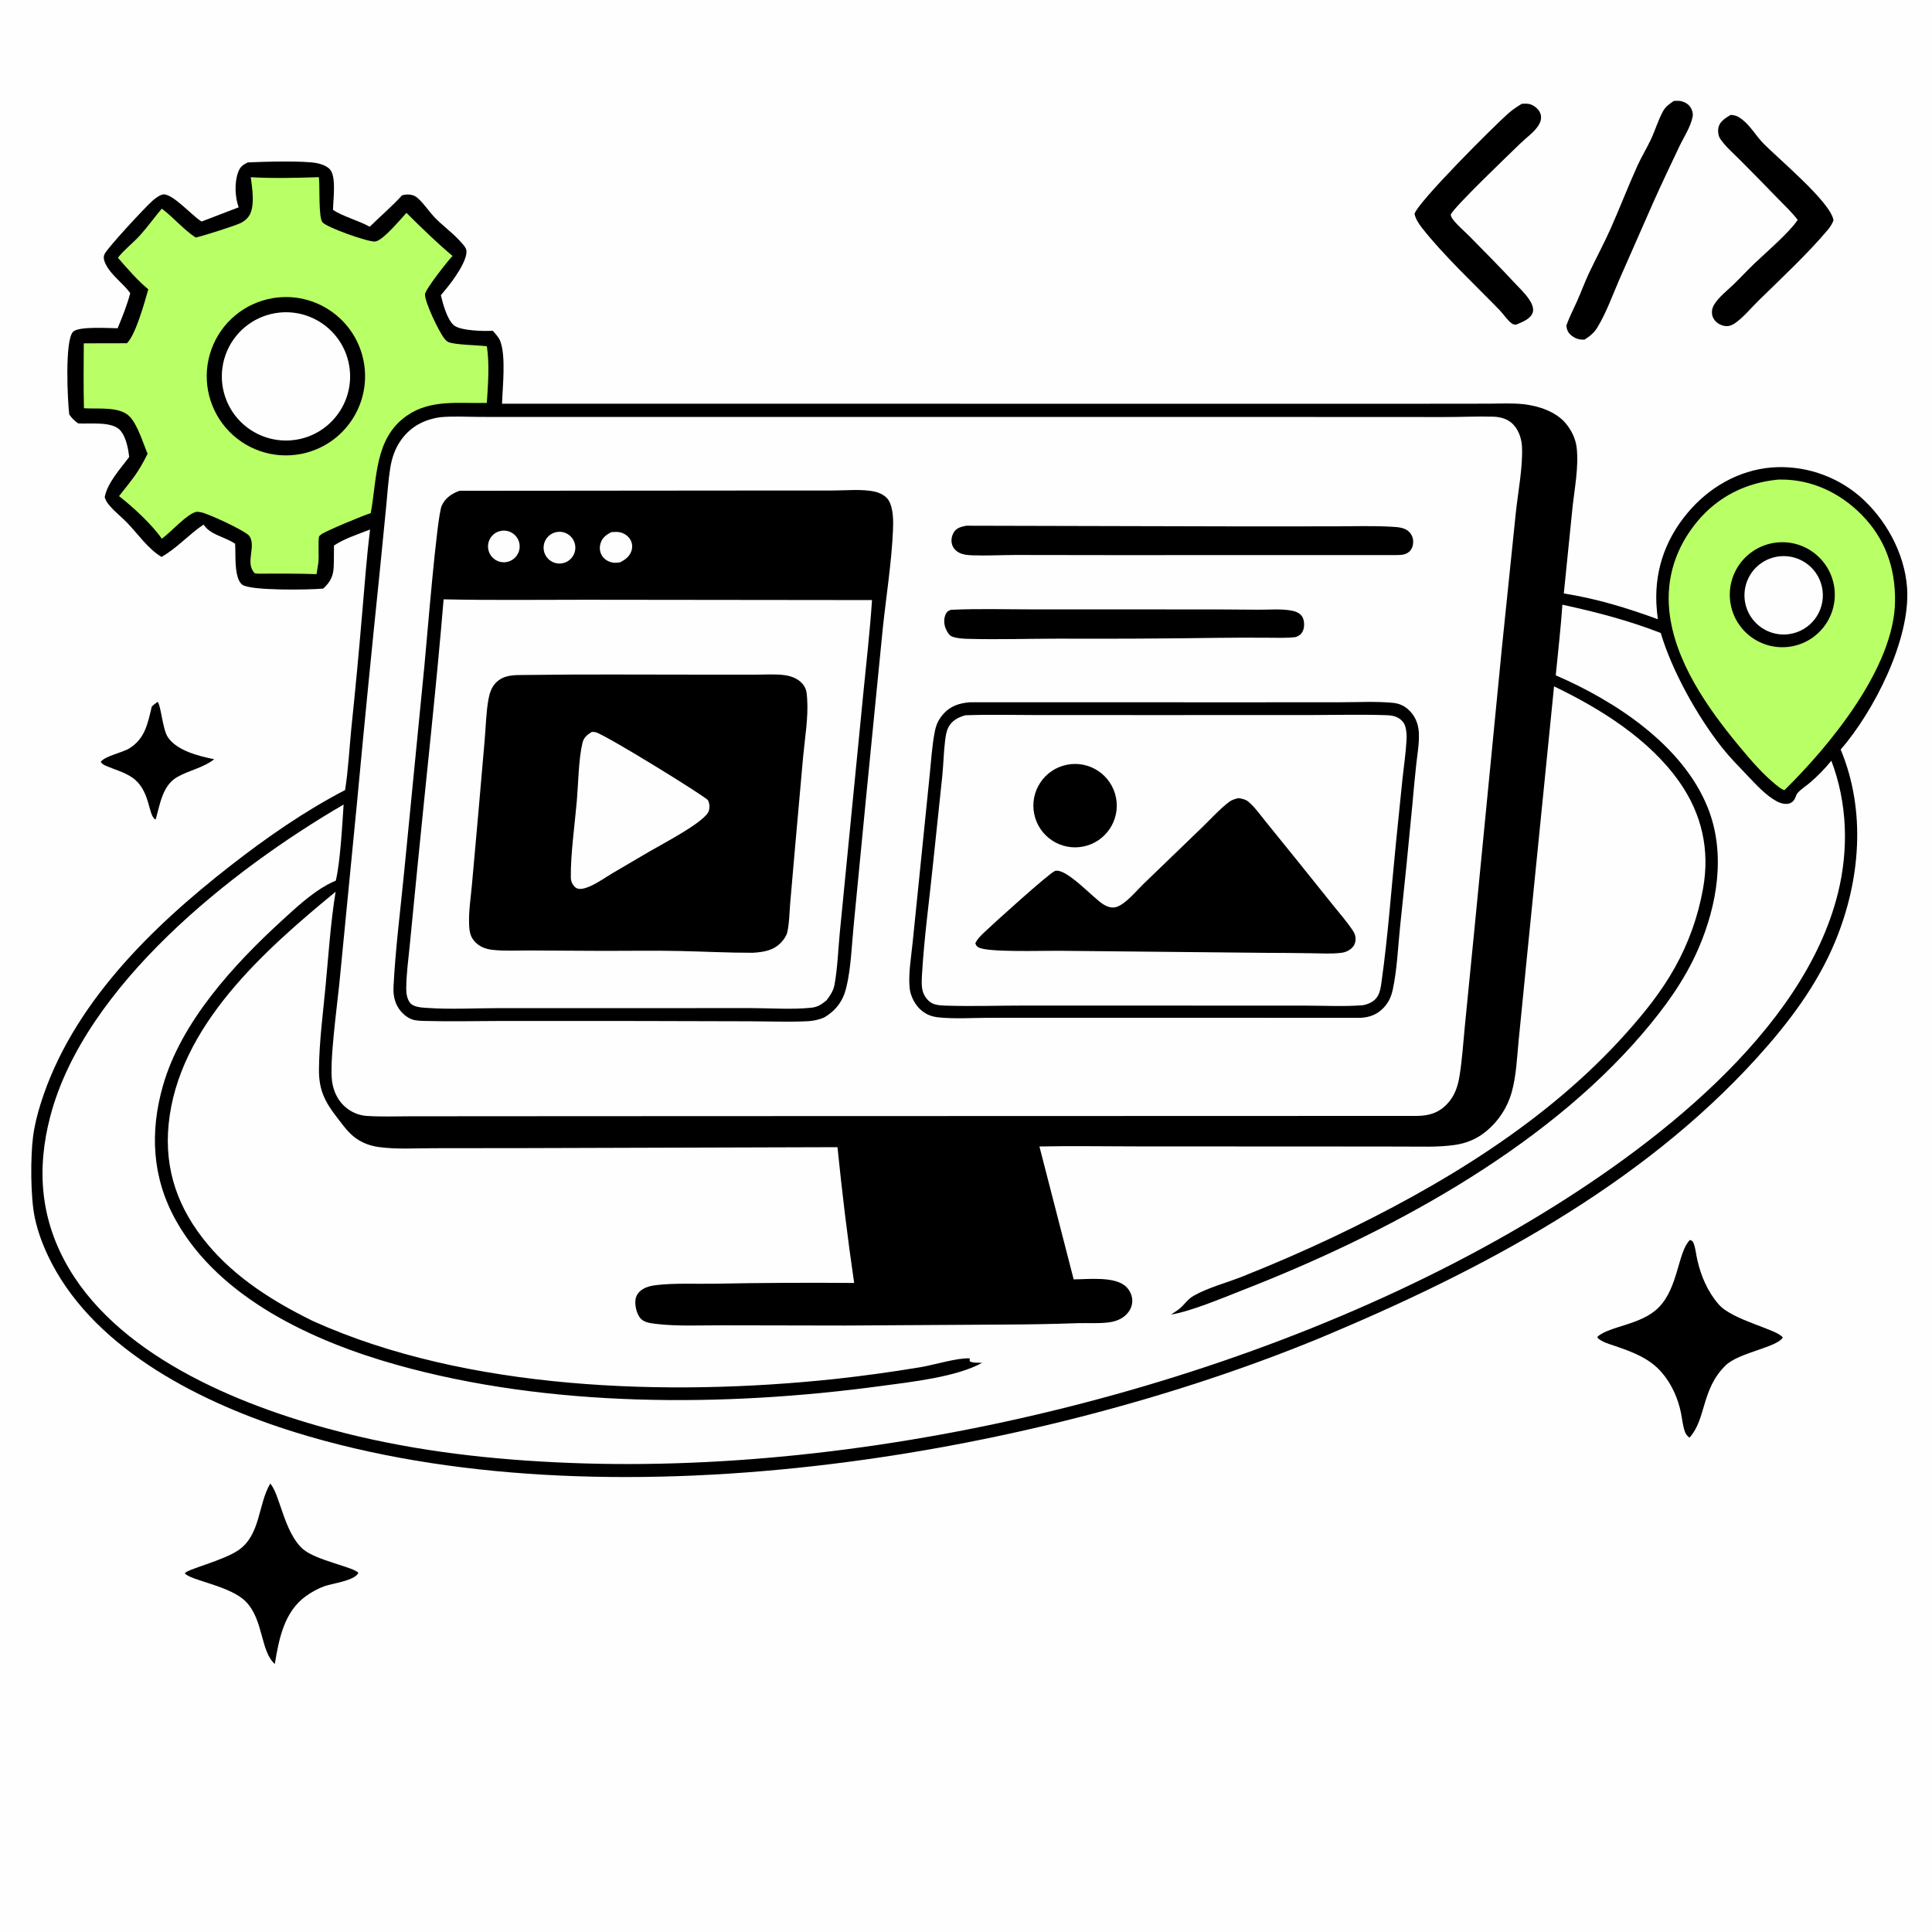 <svg xmlns="http://www.w3.org/2000/svg" xmlns:xlink="http://www.w3.org/1999/xlink" width="1024" height="1024">
	<path fill="#FEFEFE" d="M0 0L1024 0L1024 1024L0 1024L0 0Z"/>
	<path d="M131.391 86.086C139.116 85.689 161.034 85.091 167.907 86.457C170.252 86.923 172.86 87.848 174.632 89.516C178.488 93.148 176.524 105.862 176.511 111.242C181.621 114.71 189.983 116.847 195.958 120.183C201.677 114.533 207.624 109.551 213.064 103.548C215.226 102.868 218.039 102.876 220.057 104.034C223.192 105.833 227.496 112.204 230.21 115.072C234.228 119.319 239.053 122.725 243.059 126.978C244.25 128.242 246.926 130.914 247.186 132.578C248.028 137.967 240.012 148.798 236.604 152.918L233.663 156.469C234.755 161.049 236.946 169.266 240.548 172.383C243.994 175.364 256.547 175.597 261.203 175.333C262.589 176.951 264.321 178.704 265.108 180.705C268.243 188.679 266.389 204.908 266.088 213.974L646.061 213.996L755.262 213.992L788.784 213.955C794.898 213.95 801.34 213.566 807.414 214.225C815.444 215.096 824.799 218.184 830.019 224.56C832.98 228.178 835.111 232.563 835.659 237.235C836.858 247.44 834.491 259.162 833.421 269.379L828.853 314.55C846.031 317.236 862.396 322.228 878.686 328.208C878.517 326.684 878.32 325.165 878.177 323.638C876.349 304.15 882.007 286.655 894.511 271.76C905.75 258.373 921.414 249.255 938.988 247.766C955.827 246.494 972.491 251.89 985.389 262.791C999.357 274.765 1009.54 293.158 1010.8 311.69C1012.63 338.862 993.318 376.847 975.602 397.28C989.165 429.873 986.004 466.651 972.814 498.727C963.212 522.078 947.914 542.265 931.053 560.833C869.212 628.934 784.916 673.451 701.099 708.551C545.313 773.183 319.461 809.72 156.343 759.111C108.101 744.144 51.781 716.354 27.396 669.517C23.392 661.825 20.18 653.713 18.403 645.207C16.16 634.47 16.097 613.102 17.56 602.161C18.346 596.276 19.822 590.458 21.603 584.802C38.049 532.583 80.117 491.61 122.191 458.808C141.227 443.966 161.434 429.898 182.886 418.757C184.611 408.112 185.117 397.045 186.191 386.298C188.335 365.747 190.272 345.175 192 324.585C193.289 309.948 194.311 295.227 196.162 280.65C189.837 283.145 182.709 285.387 177.025 289.119C176.913 292.922 177.046 296.755 176.867 300.547C176.633 305.52 174.924 308.661 171.312 311.962C164.483 312.641 132.713 313.21 128.388 309.884C123.876 306.416 125.032 293.472 124.62 288.207C124.567 288.171 124.513 288.136 124.46 288.1C119.13 284.454 111.565 283.613 107.885 278.037C100.081 283.275 93.861 290.485 85.626 295.179C78.495 290.941 73.243 283.175 67.529 277.225C64.528 274.1 61.005 271.392 58.187 268.105C56.999 266.719 55.978 265.308 55.494 263.537C56.895 255.859 63.932 248.354 68.457 242.222C67.98 237.748 66.859 231.924 63.984 228.369C59.688 223.058 47.712 224.862 41.408 224.401C39.387 222.965 38.11 221.702 36.691 219.644C35.855 212.73 34.18 180.009 38.816 175.76C41.976 172.863 57.568 173.955 62.346 173.982C64.877 167.886 67.333 161.77 69.037 155.384C65.041 149.811 57.784 145.117 55.413 138.582C54.9 137.165 54.803 135.94 55.498 134.548C57.283 130.973 77.223 109.549 80.793 106.437C82.236 105.178 84.312 103.529 86.229 103.092C90.958 102.015 101.799 114.263 106.303 117.051L106.892 117.409L126.502 109.874C124.533 104.514 124.225 96.924 126.141 91.484C127.18 88.532 128.606 87.361 131.391 86.086Z"/>
	<path fill="#FEFEFE" d="M233.215 221.143C240.31 220.465 247.911 220.971 255.063 220.977L297.436 221.005L435.112 221.003L677.372 220.997L764.868 221.039C773.662 221.079 782.54 220.602 791.318 220.845C794.722 220.939 798.158 221.732 800.863 223.896C804.519 226.821 806.391 231.88 806.663 236.442C807.283 246.845 804.558 260.989 803.43 271.63L796.048 343.236L781.268 494.619L776.41 543.769C775.525 552.646 774.995 561.745 773.541 570.535C772.622 576.089 770.904 581.048 766.92 585.215C762.435 589.906 757.292 591.404 751.024 591.457L375.042 591.568L255.137 591.627L216.873 591.666C209.443 591.674 201.88 591.961 194.472 591.473C190.531 591.214 187.039 589.833 183.88 587.434C179.435 584.059 176.861 578.894 176.045 573.449C174.505 563.18 178.652 533.512 179.823 521.65L189.235 425.244C192.984 385.094 196.934 344.964 201.084 304.854L204.709 268.187C205.369 261.485 205.775 254.639 206.851 247.992C207.74 242.498 209.515 237.353 212.848 232.843C217.962 225.922 224.836 222.405 233.215 221.143Z"/>
	<path d="M243.524 260.13L402.084 259.99L441.47 259.978C448.488 259.978 457.039 259.059 463.815 260.624C466.417 261.225 469.558 262.801 470.973 265.162C473.57 269.497 473.516 276.229 473.297 281.137C472.526 298.373 469.735 315.716 467.91 332.879L459.268 420.336L452.535 489.76C451.447 500.536 451.088 513.199 448.5 523.647C446.76 530.674 442.986 535.635 436.802 539.308C433.971 540.466 431.121 541.129 428.06 541.272C417.824 541.751 407.396 541.332 397.142 541.302L338.474 541.15L265.173 541.133C251.998 541.15 238.732 541.488 225.57 541.126C223.136 541.059 220.439 541.086 218.142 540.206C214.617 538.856 211.396 535.433 209.979 531.992C208.713 528.915 208.409 526.042 208.579 522.755C209.627 502.493 212.258 482.153 214.229 461.952L224.931 352.988C226.15 340.766 231.478 273.846 234.126 268.027C235.986 263.938 239.421 261.631 243.524 260.13Z"/>
	<path fill="#FEFEFE" d="M235.132 317.657C260.162 318.21 285.271 317.866 310.311 317.882L462.186 318.05C461.122 334.263 459.24 350.49 457.654 366.66L449.826 446.319L445.074 494.701C444.23 503.68 443.912 513.067 442.312 521.931C441.732 525.146 439.966 527.711 438.037 530.252C435.33 532.386 433.39 533.785 429.91 534.132C419.626 535.156 408.632 534.343 398.288 534.314L339.75 534.332L264.432 534.331C251.813 534.339 238.629 535.094 226.066 534.201C223.393 534.011 219.129 533.802 217.378 531.562C215.756 529.487 215.309 526.686 215.316 524.127C215.338 516.377 216.461 508.421 217.21 500.699L221.168 460.375C225.828 412.828 231.161 365.261 235.132 317.657Z"/>
	<path d="M278.101 357.756C309.26 357.313 340.489 357.582 371.653 357.577L400.433 357.584C405.428 357.587 410.87 357.158 415.797 357.841C418.924 358.275 422 359.28 424.368 361.444C427.419 364.23 427.577 366.763 427.824 370.618C428.454 380.459 426.601 391.13 425.69 400.942L421.348 449.695L418.821 478.697C418.403 483.646 418.379 489.224 417.284 494.063C416.835 496.049 415.488 497.917 414.128 499.393C410.009 503.862 404.715 504.616 398.985 504.991C386.011 505.013 373.186 504.325 360.241 504.048C346.774 503.761 333.256 503.999 319.783 503.986L281.047 503.777C274.51 503.729 267.529 504.177 261.058 503.439C257.765 503.063 254.903 502.103 252.413 499.834C249.262 496.963 248.798 493.964 248.63 489.885C248.351 483.112 249.51 475.903 250.115 469.136L253.418 432.213L256.903 392.064C257.499 385.025 257.644 377.554 258.901 370.609C259.477 367.43 260.518 364.224 262.832 361.865C267.02 357.595 272.577 357.786 278.101 357.756Z"/>
	<path fill="#FEFEFE" d="M313.608 387.952C314.22 387.951 314.886 387.928 315.495 388.033C319.96 388.807 374.215 422.311 375.217 424.138C376.123 425.792 376.223 427.911 375.717 429.705C374.093 435.468 350.632 447.515 344.187 451.336L324.719 462.762C320.953 465.012 317.162 467.719 313.181 469.552C311.409 470.367 308.361 471.554 306.372 471.017C304.857 470.608 304.195 469.688 303.403 468.398C302.709 467.271 302.562 466.001 302.549 464.703C302.431 452.498 304.651 437.006 305.732 424.406C306.496 415.49 306.673 402.342 308.684 393.897C309.414 390.831 311.056 389.607 313.608 387.952Z"/>
	<path fill="#FEFEFE" d="M294.398 282.142C298.901 280.961 303.507 283.663 304.673 288.17C305.84 292.676 303.124 297.274 298.614 298.427C294.123 299.574 289.55 296.873 288.389 292.386C287.227 287.899 289.914 283.318 294.398 282.142Z"/>
	<path fill="#FEFEFE" d="M324.014 282.03C325.679 281.942 327.47 281.76 329.09 282.238C331.224 282.868 333.216 284.328 334.254 286.323C335.161 288.067 335.294 290.007 334.71 291.876C333.749 294.953 331.386 296.644 328.647 298.056C327.225 298.239 325.839 298.416 324.419 298.113C322.151 297.628 320.102 296.322 318.93 294.288C317.817 292.357 317.654 289.962 318.337 287.856C319.32 284.826 321.334 283.494 324.014 282.03Z"/>
	<path fill="#FEFEFE" d="M264.433 281.648C267.328 280.696 270.511 281.387 272.749 283.455C274.988 285.523 275.93 288.641 275.21 291.602C274.49 294.563 272.222 296.902 269.284 297.711C264.893 298.921 260.338 296.407 259.021 292.046C257.704 287.686 260.106 283.071 264.433 281.648Z"/>
	<path d="M514.167 372.212L661.807 372.237L710.737 372.204C719.764 372.197 729.096 371.676 738.075 372.495C741.043 372.765 743.632 373.732 745.955 375.652C749.685 378.736 751.7 383.18 752.001 387.969C752.358 393.65 751.236 399.607 750.625 405.267C749.883 412.271 749.208 419.282 748.6 426.299C746.578 447.87 744.409 469.428 742.093 490.97C740.938 501.941 740.524 513.733 738.198 524.483C737.393 528.207 736.042 531.257 733.406 534.069C730.03 537.671 725.979 539.229 721.125 539.468L569.104 539.432L523.743 539.459C515.175 539.49 506.139 540.109 497.633 539.246C494.111 538.889 491.422 537.965 488.608 535.731C485.021 532.884 482.485 527.918 482.095 523.366C481.44 515.731 482.973 507.101 483.729 499.464L487.998 457.56L492.697 411.326C493.52 403.478 493.958 395.286 495.509 387.547C496.205 384.074 497.432 381.413 499.769 378.689C503.651 374.164 508.449 372.664 514.167 372.212Z"/>
	<path fill="#FEFEFE" d="M511.658 379.105C524.527 378.63 537.527 378.997 550.409 378.998L621.876 379.005L695.48 378.981C708.471 378.975 721.561 378.615 734.537 379.053C736.599 379.123 738.695 379.264 740.561 380.224C742.7 381.324 744.187 382.834 744.866 385.173C745.526 387.444 745.618 389.93 745.489 392.278C745.12 399.055 744.091 405.913 743.361 412.665L739.922 446.4C737.503 470.468 735.628 496.332 732.282 520.121C731.918 522.71 731.55 525.721 730.186 527.987C728.464 530.849 725.623 532.094 722.489 532.773C712.415 533.599 701.833 533 691.704 532.998L633.253 532.986L543.632 532.962C529.704 532.959 515.636 533.458 501.724 533.02C499.356 532.946 496.391 532.846 494.236 531.845C492.018 530.814 490.123 528.339 489.309 526.08C488.338 523.384 488.489 519.938 488.649 517.094C489.77 497.066 492.617 476.832 494.635 456.852L499.448 411.117C500.062 404.901 500.161 398.593 500.942 392.406C501.239 390.053 501.602 387.538 502.716 385.42C504.615 381.809 507.897 380.191 511.658 379.105Z"/>
	<path d="M656.246 423.038C658.07 423.198 660.223 423.701 661.66 424.902C665.175 427.839 668.178 432.21 671.085 435.764L687.468 455.997L706.648 479.905C710.124 484.249 713.967 488.577 717.019 493.225C717.834 494.465 718.355 495.632 718.462 497.132C718.593 498.985 718.04 500.91 716.72 502.246C715.19 503.794 713.219 504.716 711.071 504.991C705.748 505.672 700.177 505.301 694.819 505.234C686.792 505.108 678.765 505.038 670.738 505.022L561.25 503.935C553.331 503.827 523.46 504.904 518.699 502.148C517.595 501.509 517.244 501.046 516.96 499.837C517.981 497.856 519.5 496.248 521.089 494.706C525.515 490.411 556.514 462.365 559.211 461.609C565.164 459.94 579.343 475.962 584.772 479.313C587.023 480.702 589.594 481.573 592.181 480.562C597.032 478.667 602.172 472.291 605.971 468.603L636.796 438.868C641.504 434.355 646.314 428.911 651.506 424.998C652.916 423.936 654.564 423.484 656.246 423.038Z"/>
	<path d="M565.51 405.332C577.458 402.963 589.071 410.706 591.476 422.647C593.882 434.588 586.174 446.224 574.241 448.666C562.256 451.119 550.558 443.37 548.142 431.378C545.726 419.385 553.51 407.711 565.51 405.332Z"/>
	<path d="M512.129 278.643L655.448 278.992L707.04 278.974C717.212 278.961 727.524 278.594 737.674 279.194C740.706 279.373 744.298 279.501 746.634 281.678C748.201 283.139 749.011 285.02 749.012 287.158C749.013 289.102 748.452 290.897 747.038 292.279C745.006 294.265 742.268 294.138 739.625 294.208L587.065 294.217L538.479 294.15C530.767 294.155 522.982 294.607 515.283 294.327C513.073 294.247 510.573 294.03 508.569 293.042C506.77 292.155 505.315 290.702 504.677 288.778C503.949 286.581 504.351 284.153 505.517 282.18C506.994 279.682 509.49 279.205 512.129 278.643Z"/>
	<path d="M504.011 323.218C518.227 322.525 532.622 322.982 546.86 322.981L624.326 322.999C638.483 322.956 652.64 323.007 666.797 323.152C672.516 323.212 679.073 322.566 684.663 323.649C686.846 324.071 689.087 324.956 690.267 326.963C691.368 328.837 691.486 332.068 690.684 334.069C689.882 336.065 688.8 336.815 686.884 337.635C681.944 338.279 676.725 338.014 671.746 338.007C662.982 337.941 654.217 337.962 645.453 338.07C617.421 338.472 589.385 338.615 561.35 338.499C545.31 338.506 529.155 339.037 513.131 338.604C510.425 338.531 507.371 338.377 504.808 337.46C502.982 336.807 502.031 334.93 501.286 333.245C500.27 330.947 500.136 327.815 501.242 325.516C501.944 324.057 502.551 323.795 504.011 323.218Z"/>
	<path fill="#FEFEFE" d="M828.1 320.51C846.047 324.407 863.101 328.828 880.235 335.5C886.151 355.578 899.84 380.013 912.789 396.328C916.904 401.512 921.627 406.287 926.193 411.079C930.636 415.744 936 421.664 941.72 424.707C943.786 425.806 946.614 426.632 948.897 425.662C950.237 425.092 950.974 424.092 951.55 422.796C951.917 421.97 952.121 421.078 952.72 420.366C954.406 418.36 957.412 416.492 959.426 414.738C963.512 411.24 967.269 407.375 970.65 403.191C979.166 425.593 979.893 450.151 974.173 473.295C955.816 547.578 874.506 609.103 812.137 646.439C667.878 732.8 469.677 782.025 301.931 775.378C261.715 773.784 221.838 769.4 182.744 759.565C131.042 746.557 65.227 720.775 36.604 672.43C21.512 646.938 19.181 620.154 26.644 591.699C44.858 522.254 123.102 460.795 182.12 426.418C181.417 437.111 180.345 456.94 177.974 466.773C176.458 467.429 174.939 468.105 173.489 468.9C164.807 473.664 156.663 481.265 149.364 487.946C123.937 511.221 96.036 541.537 86.362 575.455C79.312 600.17 80.631 624.306 93.252 646.888C116.387 688.285 166.34 711.049 210.161 723.365C291.127 746.121 383.676 745.839 466.613 734.656C482.308 732.54 507.006 729.899 520.533 722.318C518.73 722.212 515.36 722.505 513.972 721.463C513.974 720.963 513.973 720.463 513.969 719.963C507.611 719.566 495.17 723.4 488.25 724.576C472.997 727.129 457.675 729.244 442.301 730.918C354.226 740.257 247.273 736.971 165.816 700.156C145.047 689.968 124.979 677.419 110.016 659.464C94.468 640.807 86.977 620.159 89.38 595.856C94.516 543.906 140.051 503.785 177.868 472.657C175.21 489.179 174.117 506.087 172.549 522.75C171.178 537.323 169.181 552.22 169.059 566.854C168.969 577.688 172.191 584.036 178.743 592.435C180.91 595.213 183.059 598.255 185.574 600.72C189.841 604.903 194.981 607.18 200.842 607.97C210.288 609.244 220.277 608.582 229.804 608.573L279.681 608.516L443.885 608.024C446.339 632.131 449.198 656.013 452.722 679.993C428.013 679.789 403.301 679.924 378.595 680.399C368.531 680.571 357.739 679.972 347.777 681.135C345.368 681.416 342.975 681.943 340.863 683.186C338.931 684.323 337.373 686.063 336.917 688.306C336.295 691.367 337.26 695.754 339.089 698.29C340.896 700.797 344.291 701.263 347.152 701.627C358.497 703.07 371.832 702.399 383.385 702.441L447.84 702.563L532.986 702.042C545.744 701.994 558.5 701.748 571.25 701.302C576.471 701.169 582.004 701.541 587.164 700.95C590.413 700.578 593.531 699.643 596.089 697.528C598.401 695.617 599.985 692.953 600.121 689.914C600.251 686.995 599.02 684.153 596.969 682.101C591.168 676.298 576.745 678.067 569.066 678.096L550.916 607.654C568.291 607.289 585.746 607.623 603.129 607.621L703.919 607.661L743.834 607.702C752.786 607.7 762.066 608.123 770.945 606.861C777.365 605.948 782.858 603.643 787.853 599.486C794.259 594.185 798.908 587.067 801.188 579.07C803.689 570.251 804.03 560.386 804.936 551.287L808.969 510.61L823.677 363.782C848.318 375.622 874.163 391.756 890.1 414.428C902.087 431.482 906.361 450.612 902.619 471.144C900.014 485.719 895.003 499.759 887.789 512.689C880.717 525.412 871.674 536.672 862.006 547.492C819.721 594.814 763.447 628.643 706.645 655.665C690.799 663.161 674.717 670.149 658.425 676.617C650.154 679.917 640.337 682.422 632.627 686.8C629.148 688.776 627.346 692.259 624.132 694.427L620.665 696.767C631.749 694.862 647.677 688.072 658.434 683.878C733.958 654.435 817.263 610.112 870.578 547.8C882.339 534.054 892.901 519.587 900.139 502.905C910.243 479.615 914.832 452.239 905.149 428.066C891.922 395.046 856.218 371.587 824.579 357.945C825.779 345.479 827.254 333.005 828.1 320.51Z"/>
	<path fill="#B9FF66" d="M132.901 93.922C145.038 94.6 156.872 94.295 168.998 93.903L169.03 94.167C169.609 98.648 168.715 115.307 170.923 117.823C173.43 120.678 194.603 128.103 198.605 128.023C202.711 127.941 212.541 115.855 215.433 112.825C223.328 120.659 231.329 128.497 239.851 135.652C237.446 138.134 225.312 153.48 225.257 156.002C225.166 160.203 232.507 175.534 235.393 179.241C236.078 180.121 236.689 180.911 237.746 181.34C241.414 182.83 253.218 182.877 258.048 183.529C259.521 193.023 258.665 203.968 258.027 213.556C243.431 213.967 228.409 211.455 215.668 220.307C198.389 232.311 199.933 253.59 196.509 271.968C192.833 273.046 173.385 281.154 170.574 283.028C170.311 283.203 169.285 283.961 169.185 284.24C168.415 286.389 169.261 295.308 168.647 298.867C168.335 300.681 168.044 302.498 167.772 304.319C157.959 303.939 148.126 304.046 138.306 304.048C137.168 304.094 136.19 304.083 135.069 303.878C129.615 298.364 135.988 289.725 132.192 284.125C130.387 281.462 110.08 272.089 106.494 271.506C105.871 271.405 104.591 271.159 103.974 271.304C99.04 272.468 90.783 281.828 86.275 285.147L85.753 285.525C80.465 277.878 70.454 268.702 63.093 262.954C70.279 253.719 72.866 251.24 78.245 240.497C75.728 234.656 73.108 225.594 68.905 220.976C63.63 215.182 51.709 216.923 44.492 216.378C44.209 204.88 44.353 193.468 44.401 181.973L67.264 181.923C71.876 177.565 76.696 160.056 78.588 153.357C72.671 148.394 67.564 142.424 62.493 136.611C65.969 132.153 70.427 128.905 74.189 124.756C78.253 120.273 81.822 115.216 85.738 110.576C92.031 115.245 97.19 121.659 103.736 125.895C107.177 125.209 124.731 119.628 127.55 118.21C129.237 117.361 130.747 116.216 131.844 114.664C135.337 109.721 133.68 99.613 132.901 93.922Z"/>
	<path d="M144.574 158.025C167.201 154.22 188.688 169.292 192.814 191.862C196.94 214.432 182.174 236.131 159.665 240.577C144.817 243.509 129.541 238.22 119.686 226.734C109.831 215.248 106.924 199.346 112.078 185.116C117.233 170.887 129.65 160.535 144.574 158.025Z"/>
	<path fill="#FEFEFE" d="M148.053 165.684C166.496 163.766 183.074 176.981 185.316 195.388C187.557 213.794 174.635 230.602 156.271 233.166C144.101 234.866 131.961 229.866 124.519 220.088C117.076 210.311 115.489 197.278 120.367 186C125.246 174.722 135.831 166.954 148.053 165.684Z"/>
	<path fill="#B9FF66" d="M942.501 254.192C942.945 254.183 943.389 254.178 943.833 254.176C960.185 254.098 975.038 261.106 986.478 272.606C999.112 285.307 1004.61 300.894 1004.42 318.602C1004.03 353.728 969.846 395.148 945.91 418.691L945.44 418.741C943.814 418.03 942.556 416.987 941.19 415.872C934.037 410.033 927.887 402.838 922.001 395.75C905.203 375.521 887.43 350.426 884.742 323.567C882.988 306.032 888.429 289.797 899.668 276.309C910.655 263.122 925.524 255.805 942.501 254.192Z"/>
	<path d="M942.171 287.497C957.362 286.14 970.815 297.262 972.338 312.437C973.861 327.613 962.886 341.186 947.728 342.874C937.775 343.982 927.994 339.658 922.116 331.549C916.239 323.441 915.171 312.8 919.32 303.685C923.469 294.571 932.196 288.389 942.171 287.497Z"/>
	<path fill="#FEFEFE" d="M943.12 294.869C954.413 293.634 964.604 301.698 965.998 312.973C967.392 324.247 959.473 334.551 948.22 336.105C940.797 337.129 933.398 334.078 928.855 328.12C924.313 322.161 923.33 314.218 926.284 307.332C929.238 300.446 935.671 295.684 943.12 294.869Z"/>
	
	
	<path d="M895.729 657.187C896.828 657.675 897.121 657.69 897.604 658.864C898.688 661.502 898.958 664.992 899.614 667.822C901.619 676.466 905.047 684.548 910.898 691.305C918.319 699.876 942.312 704.612 944.926 708.952C941.613 714.209 921.624 716.876 914.623 723.679C901.648 736.285 904.436 752.141 895.456 761.986C894.27 761.09 893.564 760.283 893.05 758.878C891.974 755.934 891.638 752.381 891.035 749.289C889.486 741.356 886.079 733.632 880.786 727.471C874.167 719.769 865.02 716.494 855.69 713.3C852.468 712.197 849.458 711.43 846.806 709.192L846.74 708.405C853.372 702.743 869.781 702.298 879.013 693.107C889.636 682.533 889.278 663.306 895.729 657.187Z"/>
	
	<path d="M143.218 786.347C148.289 791.654 150.477 812.136 160.552 821.031C167.436 827.109 188.204 830.721 189.929 833.715C187.846 837.843 176.294 839.192 171.946 840.728C168.636 841.897 165.141 843.841 162.282 845.872C150.602 854.168 147.842 868.677 145.656 881.954C137.996 875.156 139.747 858.727 130.403 848.997C122.24 840.497 101.088 837.739 98.011 833.931C98.211 831.973 118.668 827.148 126.62 821.454C138.181 813.175 136.692 797.534 143.218 786.347Z"/>
	<path d="M806.537 55.04C808.215 54.923 809.949 54.785 811.543 55.438C813.558 56.264 815.603 57.977 816.393 60.048C817.152 62.039 816.768 64.141 815.739 65.957C813.574 69.777 809.066 72.86 805.909 75.94C800.365 81.347 770.771 109.569 768.918 113.735C769.131 115.047 769.694 115.831 770.507 116.839C773.018 119.953 776.361 122.68 779.166 125.553C786.972 133.547 794.818 141.348 802.407 149.557C805.037 152.402 808.092 155.216 810.29 158.412C811.601 160.318 813.131 163.168 812.405 165.553C811.306 169.163 806.592 170.737 803.493 172.109C802.703 172.027 802.16 172.002 801.463 171.555C799.246 170.134 796.743 166.357 794.825 164.38C781.838 150.999 765.017 135.276 753.661 120.755C751.899 118.502 750.418 116.191 749.714 113.392C751.437 107.131 791.604 67.039 799.257 60.253C801.525 58.241 803.951 56.609 806.537 55.04Z"/>
	<path d="M917.241 60.918C919.831 60.968 921.333 61.742 923.365 63.312C927.806 66.743 930.534 71.744 934.378 75.748C942.046 83.736 970.55 107.275 971.785 116.798C971.073 118.592 970.186 120.117 968.945 121.604C958.492 134.135 943.805 147.821 932.006 159.388C927.833 163.479 923.95 168.39 919.084 171.652C918.42 171.989 917.699 172.389 916.984 172.597C914.934 173.197 912.68 172.668 910.89 171.558C909.221 170.524 907.919 168.932 907.51 166.989C907.103 165.047 907.545 163.056 908.579 161.379C911.036 157.393 915.497 153.962 918.859 150.717C922.625 147.082 926.158 143.208 929.95 139.601C935.773 134.06 948.332 123.228 952.529 116.931C952.62 116.794 952.705 116.655 952.793 116.517C949.702 112.472 945.806 108.845 942.266 105.183C935.722 98.421 929.129 91.706 922.488 85.039C918.947 81.465 914.635 77.787 911.802 73.633C910.682 71.991 910.386 69.399 910.847 67.477C911.633 64.204 914.595 62.561 917.241 60.918Z"/>
	<path d="M887.149 53.513C888.125 53.437 889.12 53.363 890.096 53.469C892.221 53.702 894.521 54.804 895.784 56.572C896.816 58.016 897.488 60.062 897.138 61.83C896.041 67.361 892.487 72.599 890.08 77.652C885.408 87.462 880.725 97.329 876.283 107.244L858.32 148.076C854.691 156.428 851.313 165.934 846.557 173.68C844.853 176.455 842.574 178.302 839.837 179.996C837.191 180.132 835.236 179.598 833.098 177.979C831.144 176.5 830.493 174.972 830.172 172.601C831.771 168.106 833.971 163.886 835.918 159.539C838.081 154.708 839.867 149.726 842.122 144.933C845.913 136.877 850.184 129.039 853.792 120.896C858.602 110.039 862.881 98.91 867.768 88.068C869.954 83.217 872.774 78.665 875.04 73.843C877.323 68.984 878.896 63.548 881.479 58.879C882.842 56.416 884.895 55.061 887.149 53.513Z"/>
	
	<path d="M83.528 371.985C85.374 373.934 86.073 386.391 88.996 390.768C93.743 397.874 105.62 400.847 113.537 402.403C107.761 406.948 100.31 408.241 93.998 411.806C86.101 416.266 84.821 426.325 82.527 434.252L82.19 434.257C78.406 431.825 79.695 418.68 70.039 412.084C65.863 409.231 61.249 408.069 56.661 406.111C55.348 405.55 54.165 405.063 53.4 403.801C55.689 400.627 64.703 399.04 68.603 396.617C76.92 391.45 78.316 383.362 80.421 374.605C80.939 373.81 82.747 372.636 83.528 371.985Z"/>
	
</svg>